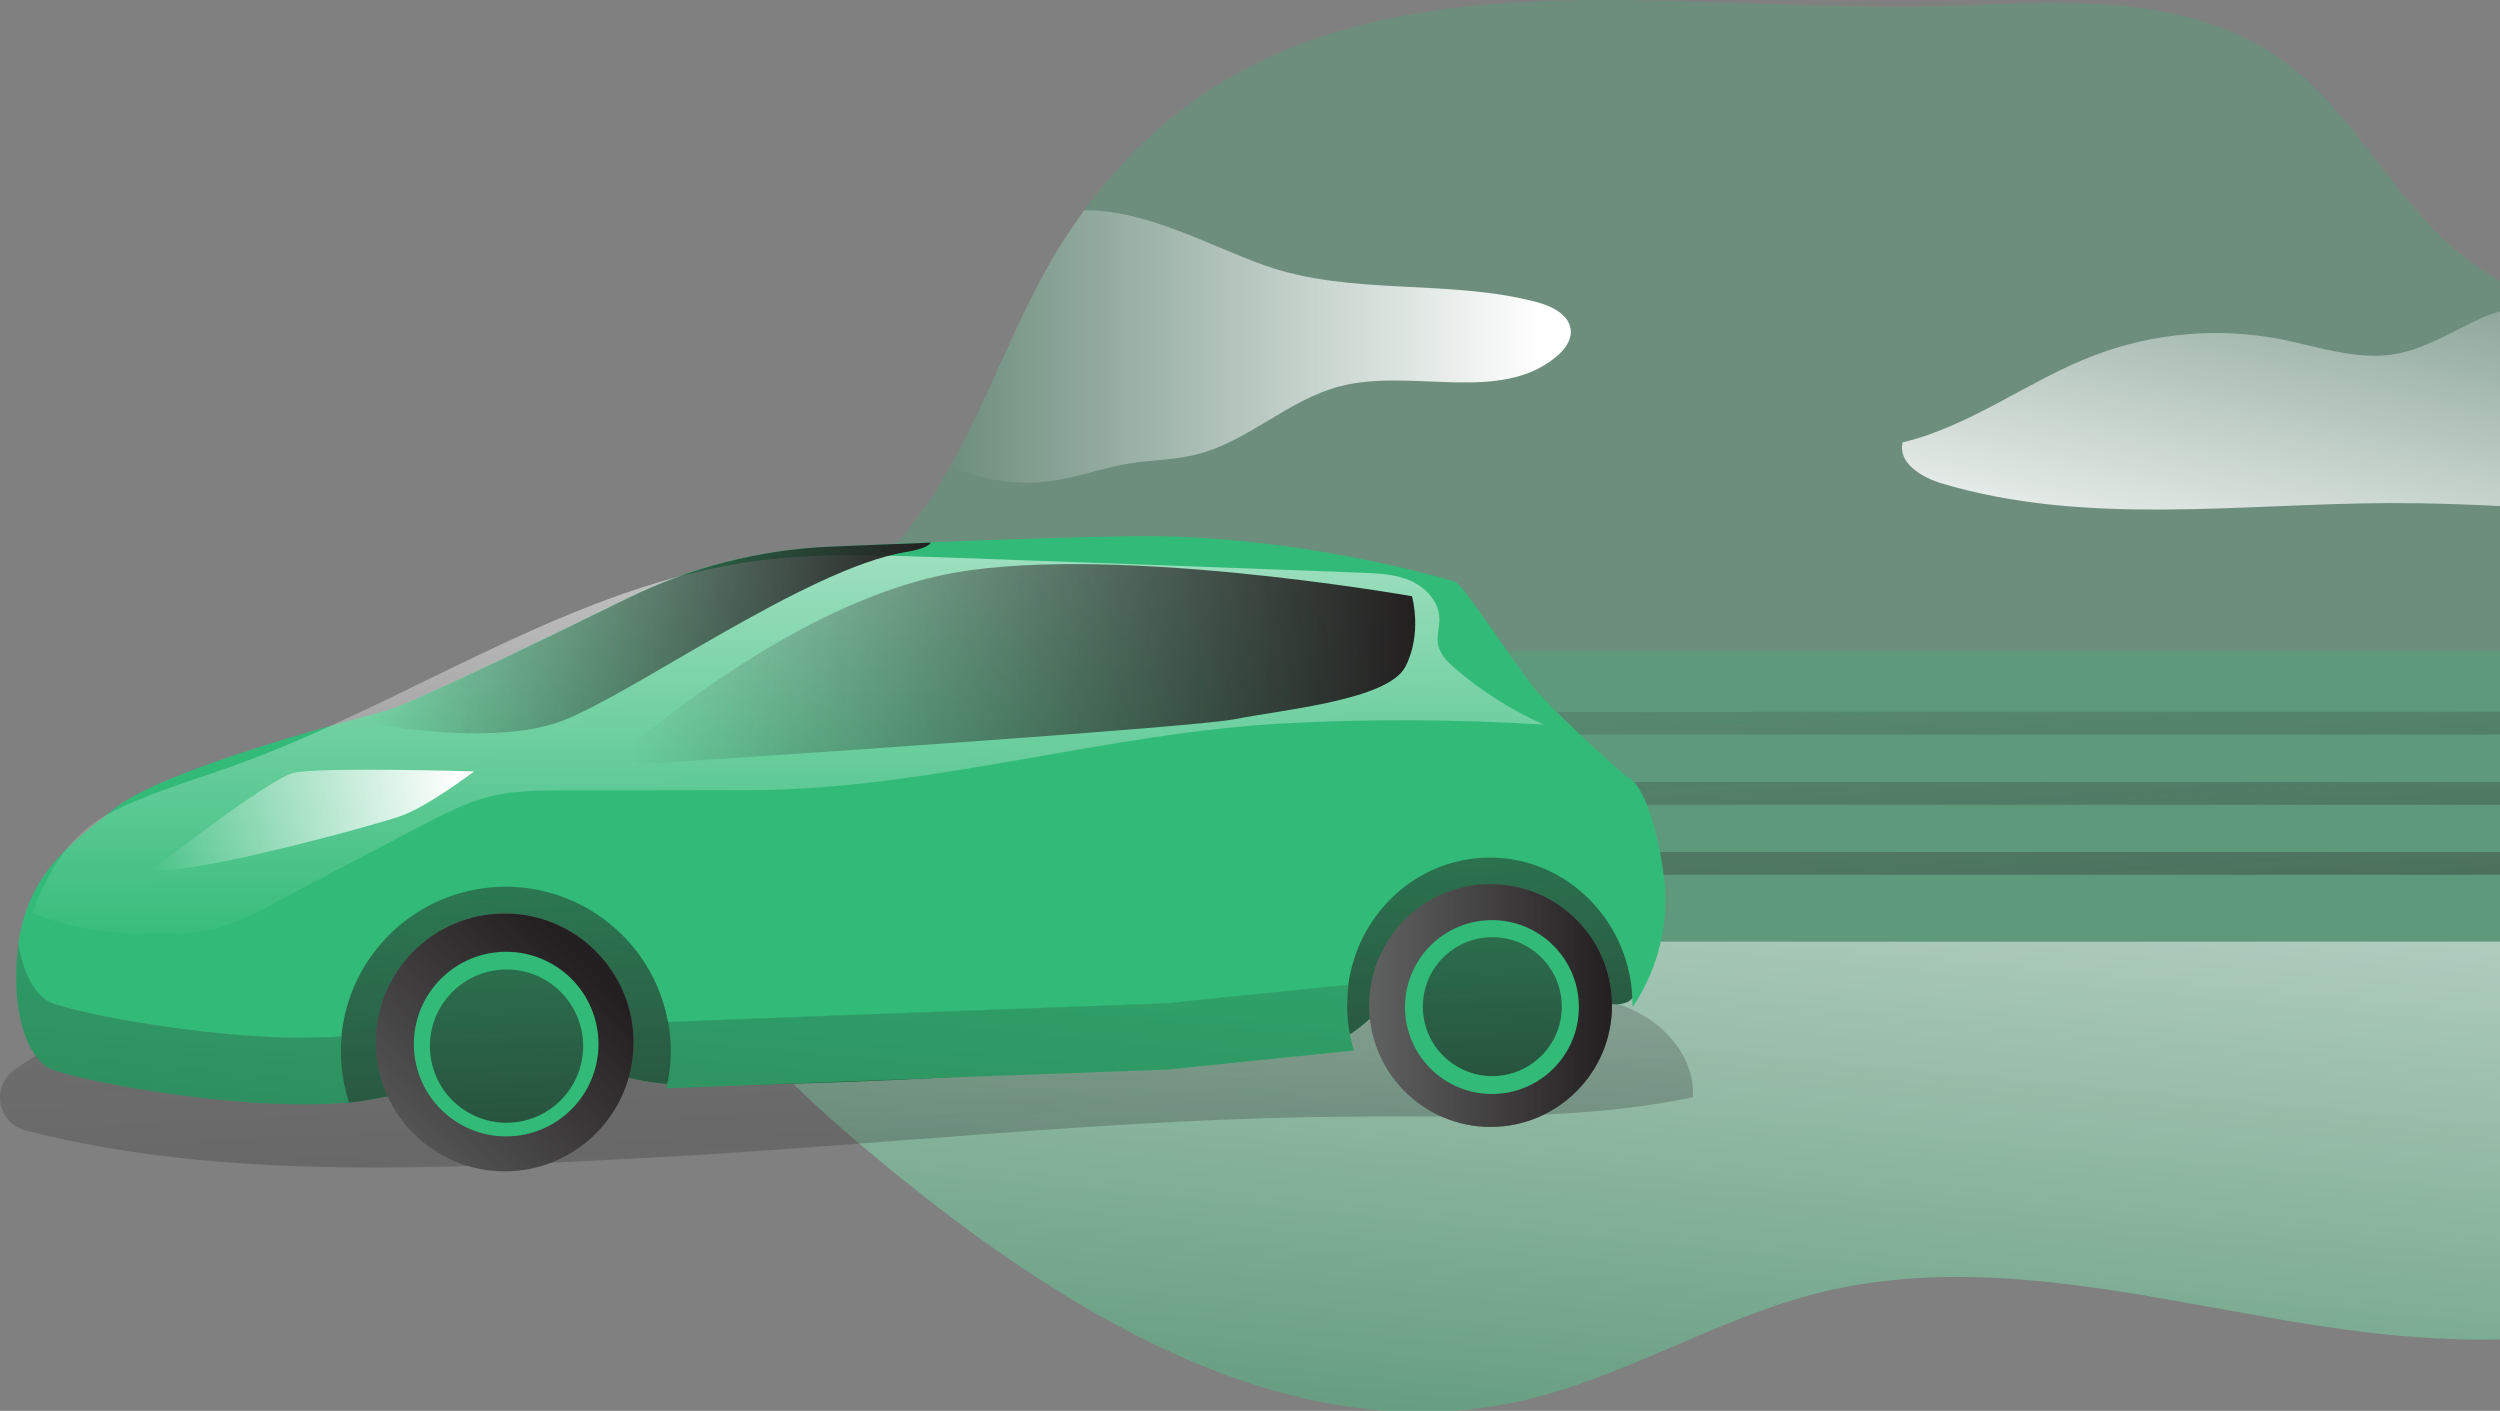 <svg width="443" height="250" viewBox="0 0 443 250" fill="none" xmlns="http://www.w3.org/2000/svg">
<rect x="0" y="0" width="443" height="250" fill="#808080" stroke="none"/>
<g clip-path="url(#clip0_429_2229)">
<path opacity="0.24" d="M521.933 161.964C521.933 162.218 521.882 162.498 521.839 162.752C521.628 164.124 521.399 165.496 521.162 166.859C516.868 190.048 505.773 212.788 486.065 225.492C462.698 240.576 432.522 238.67 405.141 234.004C377.76 229.337 349.591 222.35 322.625 229.015C303.992 233.606 287.299 244.472 268.557 248.461C227.43 257.21 187.251 231.776 154.941 204.895C145.006 196.595 135.123 187.889 128.254 176.938C126.247 173.762 124.562 170.382 123.24 166.859C122.622 165.259 122.097 163.624 121.657 161.964C119.658 154.723 119.336 147.109 121.419 139.918C124.299 130.052 130.973 122.48 138.595 115.383C145.997 108.421 154.289 101.925 160.641 94.125C163.563 90.525 166.154 86.672 168.407 82.615C175.326 70.385 179.951 56.691 187.234 44.596C188.827 42.013 190.453 39.583 192.104 37.287C229.759 -14.316 293.753 3.605 349.294 0.92C368.376 0.014 389.1 -0.452 404.557 10.762C417.184 19.908 423.96 35.289 436.096 45.088C440.729 48.696 445.844 51.66 451.282 53.887C462.029 58.579 473.819 61.654 484.049 67.438C494.636 73.409 502.987 82.056 509.135 92.253C513.497 99.469 516.834 107.252 519.045 115.391C523.195 130.56 524.177 146.414 521.933 161.972V161.964Z" fill="#32BB78"/>
<path opacity="0.24" d="M521.933 161.964C521.933 162.218 521.882 162.498 521.84 162.752C518.148 187.313 506.909 212.051 486.066 225.467C462.699 240.576 432.523 238.67 405.142 234.004C377.76 229.337 349.591 222.35 322.625 229.015C303.993 233.606 287.3 244.472 268.557 248.461C227.43 257.21 187.252 231.776 154.942 204.895C145.007 196.595 135.123 187.889 128.255 176.938C125.324 172.305 123.097 167.257 121.657 161.964H521.933Z" fill="#32BB78"/>
<path d="M521.163 166.859C516.869 190.048 505.774 212.788 486.066 225.492C462.699 240.576 432.523 238.67 405.142 234.004C377.761 229.337 349.592 222.35 322.625 229.015C303.993 233.606 287.3 244.472 268.557 248.461C227.431 257.21 187.252 231.776 154.942 204.895C145.007 196.595 135.124 187.889 128.255 176.938C126.248 173.762 124.562 170.382 123.241 166.859H521.171H521.163Z" fill="url(#paint0_linear_429_2229)"/>
<path opacity="0.24" d="M522.974 150.979C522.924 152.326 522.839 153.673 522.695 155.019C522.534 157.357 522.254 159.686 521.933 161.981H121.657C121.03 159.694 120.573 157.374 120.293 155.019C120.124 153.681 120.03 152.326 120.022 150.979C119.946 148.176 120.2 145.364 120.767 142.62C120.937 141.722 121.148 140.825 121.411 139.952C121.555 139.487 121.69 139.021 121.851 138.58C122.842 135.65 124.18 132.838 125.823 130.221C126.679 128.824 127.611 127.477 128.61 126.181C131.625 122.319 134.97 118.728 138.587 115.434H519.053C520.052 118.974 520.849 122.556 521.441 126.181C521.696 127.528 521.907 128.866 522.094 130.221C522.441 132.982 522.695 135.785 522.881 138.58C522.974 139.927 523.025 141.274 523.051 142.62C523.144 145.373 523.118 148.184 522.983 150.979H522.974Z" fill="#32BB78"/>
<path d="M522.974 150.979C522.923 152.326 522.838 153.673 522.694 155.019H120.267C120.097 153.681 120.013 152.326 120.013 150.979H522.974Z" fill="url(#paint1_linear_429_2229)"/>
<path d="M523.067 142.612H120.759C120.928 141.714 121.14 140.816 121.402 139.944C121.546 139.478 121.682 139.012 121.843 138.572H522.898C523.025 139.893 523.025 141.24 523.067 142.612Z" fill="url(#paint2_linear_429_2229)"/>
<path d="M522.11 130.17H125.831C126.686 128.773 127.618 127.426 128.617 126.13H521.466C521.72 127.477 521.932 128.815 522.118 130.17H522.11Z" fill="url(#paint3_linear_429_2229)"/>
<path d="M278.347 58.639C278.44 60.434 277.152 62.052 275.772 63.212C265.617 71.639 250.085 65.118 237.338 68.48C228.242 70.868 221.069 78.296 211.947 80.549C208.043 81.523 203.961 81.497 200.006 82.149C195.474 82.886 191.121 84.538 186.565 85.19C180.382 86.062 174.081 85.173 168.39 82.615C175.309 70.385 179.933 56.691 187.217 44.596C188.809 42.013 190.435 39.583 192.087 37.287C202.944 37.05 214.784 43.758 224.185 47.061C239.481 52.439 256.564 49.398 272.249 53.515C275.01 54.226 278.186 55.793 278.347 58.647V58.639Z" fill="url(#paint4_linear_429_2229)"/>
<path d="M509.17 92.236C480.645 93.541 451.918 89.035 423.249 89.145C396.698 89.264 369.494 93.253 344.027 85.647C340.478 84.58 336.235 81.98 337.159 78.38C349.219 75.509 359.373 67.472 370.976 63.017C381.555 58.969 393.047 57.969 404.168 60.112C410.808 61.442 417.49 63.847 424.181 62.78C429.703 61.899 434.53 58.698 439.612 56.403C442.813 54.938 446.878 54.192 451.291 53.87C462.038 58.562 473.828 61.637 484.059 67.421C494.637 73.409 502.996 82.039 509.17 92.236Z" fill="url(#paint5_linear_429_2229)"/>
</g>
<path d="M238.571 197.868C259.113 197.704 279.873 198.644 299.967 194.435C300.393 188.717 296.622 183.317 291.757 180.288C286.892 177.26 281.076 176.178 275.391 175.445C257.374 173.128 239.15 173.587 220.958 174.101C178.934 175.26 136.921 176.55 94.908 177.96C73.895 178.66 52.894 179.392 31.882 180.157C18.774 180.627 11.121 183.514 2.583 189.559C-0.139 191.44 -0.817 195.178 1.064 197.901C1.873 199.081 3.086 199.923 4.464 200.284C39.316 209.38 79.843 207.018 114.717 205.16C155.998 202.973 197.159 198.185 238.549 197.868H238.571Z" fill="url(#paint6_linear_429_2229)"/>
<path d="M103.03 189.002C106.726 189.625 110.29 190.849 113.963 191.527C118.587 192.38 123.365 192.347 128.088 192.303C162.71 191.768 197.279 189.461 231.65 185.361C233.957 185.219 236.231 184.683 238.352 183.754C240.418 182.715 242.058 181.01 243.906 179.633C249.645 175.391 257.254 174.549 264.371 175.096C271.488 175.642 278.474 177.446 285.602 177.905C286.608 178.058 287.635 177.905 288.543 177.468C290.183 176.473 290.237 174.155 290.084 172.253C289.45 164.972 288.182 157.068 282.77 152.203C277.02 146.999 268.471 146.802 260.72 146.912C254.368 146.999 247.962 147.087 241.763 148.453C235.182 149.929 229.027 152.848 222.555 154.739C209.567 158.522 195.781 158.052 182.258 157.549L107.371 154.761C97.017 154.379 86.457 153.985 76.486 156.795C66.516 159.604 51.101 168.941 52.02 181.261C52.796 191.844 54.611 195.966 61.826 195.397C70.583 194.665 94.252 187.493 103.009 188.991L103.03 189.002Z" fill="#32BB78"/>
<path d="M103.03 189.002C106.726 189.625 110.29 190.849 113.963 191.527C118.587 192.38 123.365 192.347 128.088 192.303C162.71 191.768 197.279 189.461 231.65 185.361C233.957 185.219 236.231 184.683 238.352 183.754C240.418 182.715 242.058 181.01 243.906 179.633C249.645 175.391 257.254 174.549 264.371 175.096C271.488 175.642 278.474 177.446 285.602 177.905C286.608 178.058 287.635 177.905 288.543 177.468C290.183 176.473 290.237 174.155 290.084 172.253C289.45 164.972 288.182 157.068 282.77 152.203C277.02 146.999 268.471 146.802 260.72 146.912C254.368 146.999 247.962 147.087 241.763 148.453C235.182 149.929 229.027 152.848 222.555 154.739C209.567 158.522 195.781 158.052 182.258 157.549L107.371 154.761C97.017 154.379 86.457 153.985 76.486 156.795C66.516 159.604 51.101 168.941 52.02 181.261C52.796 191.844 54.611 195.966 61.826 195.397C70.583 194.665 94.252 187.493 103.009 188.991L103.03 189.002Z" fill="url(#paint7_linear_429_2229)"/>
<path d="M61.837 195.375L60.404 195.463C41.021 196.862 12.608 191.243 8.694 189.253C4.78 187.274 1.675 178.703 3.293 167.29C4.201 172.592 6.289 176.243 8.694 177.446C12.619 179.425 41.021 185.055 60.404 183.656H60.525C60.437 184.519 60.404 185.394 60.404 186.29C60.404 189.373 60.885 192.434 61.837 195.364V195.375Z" fill="#32BB78"/>
<path d="M239.916 186.148L206.626 189.537C206.626 189.537 159.354 191.221 118.106 192.839C118.609 190.685 118.861 188.488 118.883 186.279C118.883 184.519 118.73 182.77 118.402 181.032C159.595 179.414 206.659 177.73 206.659 177.73L238.953 174.44C238.8 175.631 238.724 176.834 238.713 178.036C238.691 180.791 239.107 183.524 239.926 186.159L239.916 186.148Z" fill="#32BB78"/>
<path d="M61.837 195.375L60.404 195.463C41.021 196.862 12.608 191.243 8.694 189.253C4.78 187.274 1.675 178.703 3.293 167.29C4.201 172.592 6.289 176.243 8.694 177.446C12.619 179.425 41.021 185.055 60.404 183.656H60.525C60.437 184.519 60.404 185.394 60.404 186.29C60.404 189.373 60.885 192.434 61.837 195.364V195.375Z" fill="url(#paint8_linear_429_2229)"/>
<path d="M239.916 186.148L206.626 189.537C206.626 189.537 159.354 191.221 118.106 192.839C118.609 190.685 118.861 188.488 118.883 186.279C118.883 184.519 118.73 182.77 118.402 181.032C159.595 179.414 206.659 177.73 206.659 177.73L238.953 174.44C238.8 175.631 238.724 176.834 238.713 178.036C238.691 180.791 239.107 183.524 239.926 186.159L239.916 186.148Z" fill="url(#paint9_linear_429_2229)"/>
<path d="M289.287 178.507V178.058C289.287 163.682 277.972 151.963 264.011 151.963C251.996 151.963 241.928 160.621 239.337 172.188C239.151 172.953 239.009 173.718 238.91 174.505L206.616 177.796C206.616 177.796 159.585 179.479 118.358 181.097C118.358 180.846 118.271 180.638 118.238 180.431C114.958 164.622 99.489 154.466 83.67 157.735C72.256 160.096 63.346 169.017 60.974 180.431C60.755 181.502 60.591 182.584 60.493 183.667H60.373C40.989 185.066 12.576 179.447 8.662 177.457C6.268 176.265 4.169 172.603 3.262 167.301V167.06C4.978 155.494 11.406 150.192 20.437 143.162C28.461 136.898 55.136 129.475 65.347 126.774L68.222 125.998C72.289 124.916 94.919 113.983 111.055 106.046C122.207 100.569 134.363 97.443 146.772 96.874C152.172 96.634 158.393 96.36 164.898 96.098C176.858 95.617 189.824 95.169 200.669 95.016C229.552 94.6 256.336 102.625 257.801 103.051C259.266 103.477 268.143 117.372 271.937 122.008C275.742 126.654 288.172 137.619 288.172 137.619C288.172 137.619 292.031 138.035 294.589 153.493C294.589 153.766 294.677 154.007 294.709 154.269C296.01 162.742 294.075 171.389 289.276 178.496L289.287 178.507Z" fill="#32BB78"/>
<path d="M5.71 161.747C12.652 164.677 20.359 165.497 27.881 165.519C31.532 165.639 35.195 165.256 38.748 164.382C42.17 163.289 45.471 161.835 48.576 160.031C57.409 155.33 66.276 150.673 75.153 146.07C79.012 144.069 82.937 142.058 87.156 141.052C91.201 140.101 95.378 140.079 99.532 140.068L132.92 140.013C164.525 139.959 196.207 129.824 227.748 128.174C243.02 127.376 258.326 127.452 273.587 128.403C267.88 125.878 262.578 122.522 257.855 118.455C256.522 117.307 255.166 115.973 254.827 114.246C254.521 112.704 255.111 111.086 255.057 109.501C254.958 106.571 252.641 104.1 249.94 102.909C247.251 101.717 244.234 101.597 241.304 101.488C215.94 100.526 190.588 99.596 165.225 98.7C155.112 98.35 144.967 98.022 134.92 99.268C101.555 103.434 72.955 124.402 41.295 135.728C33.861 138.395 26.186 140.549 19.212 144.212C12.226 147.874 8.596 154.401 5.71 161.747Z" fill="url(#paint10_linear_429_2229)"/>
<path d="M164.951 96.153C164.536 96.819 163.126 97.377 160.425 97.836C142.934 100.777 111.918 123.112 99.521 127.769C87.113 132.415 65.783 128.185 65.783 128.185C65.641 127.725 65.521 127.255 65.434 126.774L68.309 125.998C72.376 124.916 95.006 113.983 111.142 106.046C122.293 100.569 134.45 97.443 146.858 96.874C152.259 96.655 158.458 96.393 164.962 96.153H164.951Z" fill="url(#paint11_linear_429_2229)"/>
<path d="M112.552 131.399C111.59 132.175 111.437 133.585 112.213 134.558C112.672 135.127 113.372 135.433 114.094 135.389C137.522 133.848 211.873 128.84 218.946 127.419C227.386 125.736 245.928 124.052 249.011 118.17C252.094 112.289 250.202 105.653 250.202 105.653C250.202 105.653 194.338 95.77 166.329 102.045C144.344 106.954 122.894 123.068 112.541 131.41L112.552 131.399Z" fill="url(#paint12_linear_429_2229)"/>
<path d="M26.952 154.127C26.952 154.127 47.472 138.1 51.965 136.974C56.459 135.848 84.019 136.701 84.019 136.701C84.019 136.701 75.864 142.867 71.086 144.572C66.309 146.278 33.413 155.253 26.952 154.127Z" fill="url(#paint13_linear_429_2229)"/>
<path d="M89.431 207.554C102.044 207.554 112.268 197.329 112.268 184.716C112.268 172.103 102.044 161.878 89.431 161.878C76.818 161.878 66.593 172.103 66.593 184.716C66.593 197.329 76.818 207.554 89.431 207.554Z" fill="#606161"/>
<path d="M89.431 207.554C102.044 207.554 112.268 197.329 112.268 184.716C112.268 172.103 102.044 161.878 89.431 161.878C76.818 161.878 66.593 172.103 66.593 184.716C66.593 197.329 76.818 207.554 89.431 207.554Z" fill="url(#paint14_linear_429_2229)"/>
<path d="M89.693 201.366C98.725 201.366 106.048 194.044 106.048 185.011C106.048 175.979 98.725 168.656 89.693 168.656C80.66 168.656 73.338 175.979 73.338 185.011C73.338 194.044 80.66 201.366 89.693 201.366Z" fill="#32BB78"/>
<path d="M264.13 199.694C276.013 199.694 285.645 190.061 285.645 178.179C285.645 166.296 276.013 156.664 264.13 156.664C252.248 156.664 242.615 166.296 242.615 178.179C242.615 190.061 252.248 199.694 264.13 199.694Z" fill="#606161"/>
<path d="M264.13 199.694C276.013 199.694 285.645 190.061 285.645 178.179C285.645 166.296 276.013 156.664 264.13 156.664C252.248 156.664 242.615 166.296 242.615 178.179C242.615 190.061 252.248 199.694 264.13 199.694Z" fill="url(#paint15_linear_429_2229)"/>
<path d="M264.372 193.856C272.879 193.856 279.775 186.959 279.775 178.452C279.775 169.945 272.879 163.048 264.372 163.048C255.864 163.048 248.968 169.945 248.968 178.452C248.968 186.959 255.864 193.856 264.372 193.856Z" fill="#32BB78"/>
<path d="M89.758 198.95C97.257 198.95 103.336 192.871 103.336 185.372C103.336 177.873 97.257 171.794 89.758 171.794C82.259 171.794 76.18 177.873 76.18 185.372C76.18 192.871 82.259 198.95 89.758 198.95Z" fill="url(#paint16_linear_429_2229)"/>
<path d="M264.437 190.685C271.235 190.685 276.747 185.174 276.747 178.375C276.747 171.577 271.235 166.065 264.437 166.065C257.638 166.065 252.127 171.577 252.127 178.375C252.127 185.174 257.638 190.685 264.437 190.685Z" fill="url(#paint17_linear_429_2229)"/>
<defs>
<linearGradient id="paint0_linear_429_2229" x1="312.657" y1="266.831" x2="334.872" y2="34.188" gradientUnits="userSpaceOnUse">
<stop stop-color="white" stop-opacity="0"/>
<stop offset="0.95" stop-color="white"/>
</linearGradient>
<linearGradient id="paint1_linear_429_2229" x1="317.898" y1="95.692" x2="330.966" y2="298.278" gradientUnits="userSpaceOnUse">
<stop stop-color="#231F20" stop-opacity="0"/>
<stop offset="1" stop-color="#231F20"/>
</linearGradient>
<linearGradient id="paint2_linear_429_2229" x1="318.932" y1="95.632" x2="332" y2="298.21" gradientUnits="userSpaceOnUse">
<stop stop-color="#231F20" stop-opacity="0"/>
<stop offset="1" stop-color="#231F20"/>
</linearGradient>
<linearGradient id="paint3_linear_429_2229" x1="321.734" y1="95.446" x2="334.803" y2="298.023" gradientUnits="userSpaceOnUse">
<stop stop-color="#231F20" stop-opacity="0"/>
<stop offset="1" stop-color="#231F20"/>
</linearGradient>
<linearGradient id="paint4_linear_429_2229" x1="168.381" y1="61.4" x2="278.347" y2="61.4" gradientUnits="userSpaceOnUse">
<stop stop-color="white" stop-opacity="0"/>
<stop offset="0.95" stop-color="white"/>
</linearGradient>
<linearGradient id="paint5_linear_429_2229" x1="435.208" y1="32.147" x2="414.534" y2="123.369" gradientUnits="userSpaceOnUse">
<stop stop-color="white" stop-opacity="0"/>
<stop offset="0.95" stop-color="white"/>
</linearGradient>
<linearGradient id="paint6_linear_429_2229" x1="144.727" y1="88.522" x2="168.341" y2="559.206" gradientUnits="userSpaceOnUse">
<stop stop-color="#231F20" stop-opacity="0"/>
<stop offset="1" stop-color="#231F20"/>
</linearGradient>
<linearGradient id="paint7_linear_429_2229" x1="163.41" y1="70.877" x2="176.901" y2="257.286" gradientUnits="userSpaceOnUse">
<stop stop-color="#231F20" stop-opacity="0"/>
<stop offset="1" stop-color="#231F20"/>
</linearGradient>
<linearGradient id="paint8_linear_429_2229" x1="41.458" y1="90.752" x2="4.343" y2="467.812" gradientUnits="userSpaceOnUse">
<stop stop-color="#231F20" stop-opacity="0"/>
<stop offset="1" stop-color="#231F20"/>
</linearGradient>
<linearGradient id="paint9_linear_429_2229" x1="186.882" y1="105.062" x2="149.767" y2="482.133" gradientUnits="userSpaceOnUse">
<stop stop-color="#231F20" stop-opacity="0"/>
<stop offset="1" stop-color="#231F20"/>
</linearGradient>
<linearGradient id="paint10_linear_429_2229" x1="139.741" y1="168.984" x2="139.173" y2="27.836" gradientUnits="userSpaceOnUse">
<stop stop-color="white" stop-opacity="0"/>
<stop offset="0.95" stop-color="white"/>
</linearGradient>
<linearGradient id="paint11_linear_429_2229" x1="65.423" y1="113.043" x2="164.951" y2="113.043" gradientUnits="userSpaceOnUse">
<stop stop-color="#231F20" stop-opacity="0"/>
<stop offset="1" stop-color="#231F20"/>
</linearGradient>
<linearGradient id="paint12_linear_429_2229" x1="111.721" y1="117.678" x2="250.793" y2="117.678" gradientUnits="userSpaceOnUse">
<stop stop-color="#231F20" stop-opacity="0"/>
<stop offset="1" stop-color="#231F20"/>
</linearGradient>
<linearGradient id="paint13_linear_429_2229" x1="26.952" y1="145.316" x2="84.03" y2="145.316" gradientUnits="userSpaceOnUse">
<stop stop-color="white" stop-opacity="0"/>
<stop offset="0.95" stop-color="white"/>
</linearGradient>
<linearGradient id="paint14_linear_429_2229" x1="65.062" y1="208.286" x2="103.861" y2="170.755" gradientUnits="userSpaceOnUse">
<stop stop-color="#231F20" stop-opacity="0"/>
<stop offset="1" stop-color="#231F20"/>
</linearGradient>
<linearGradient id="paint15_linear_429_2229" x1="242.615" y1="178.179" x2="285.634" y2="178.179" gradientUnits="userSpaceOnUse">
<stop stop-color="#231F20" stop-opacity="0"/>
<stop offset="1" stop-color="#231F20"/>
</linearGradient>
<linearGradient id="paint16_linear_429_2229" x1="86.106" y1="92.807" x2="92.403" y2="252.464" gradientUnits="userSpaceOnUse">
<stop stop-color="#231F20" stop-opacity="0"/>
<stop offset="1" stop-color="#231F20"/>
</linearGradient>
<linearGradient id="paint17_linear_429_2229" x1="260.917" y1="88.97" x2="266.984" y2="242.724" gradientUnits="userSpaceOnUse">
<stop stop-color="#231F20" stop-opacity="0"/>
<stop offset="1" stop-color="#231F20"/>
</linearGradient>
<clipPath id="clip0_429_2229">
<rect width="323" height="250" fill="white" transform="translate(120)"/>
</clipPath>
</defs>
</svg>
